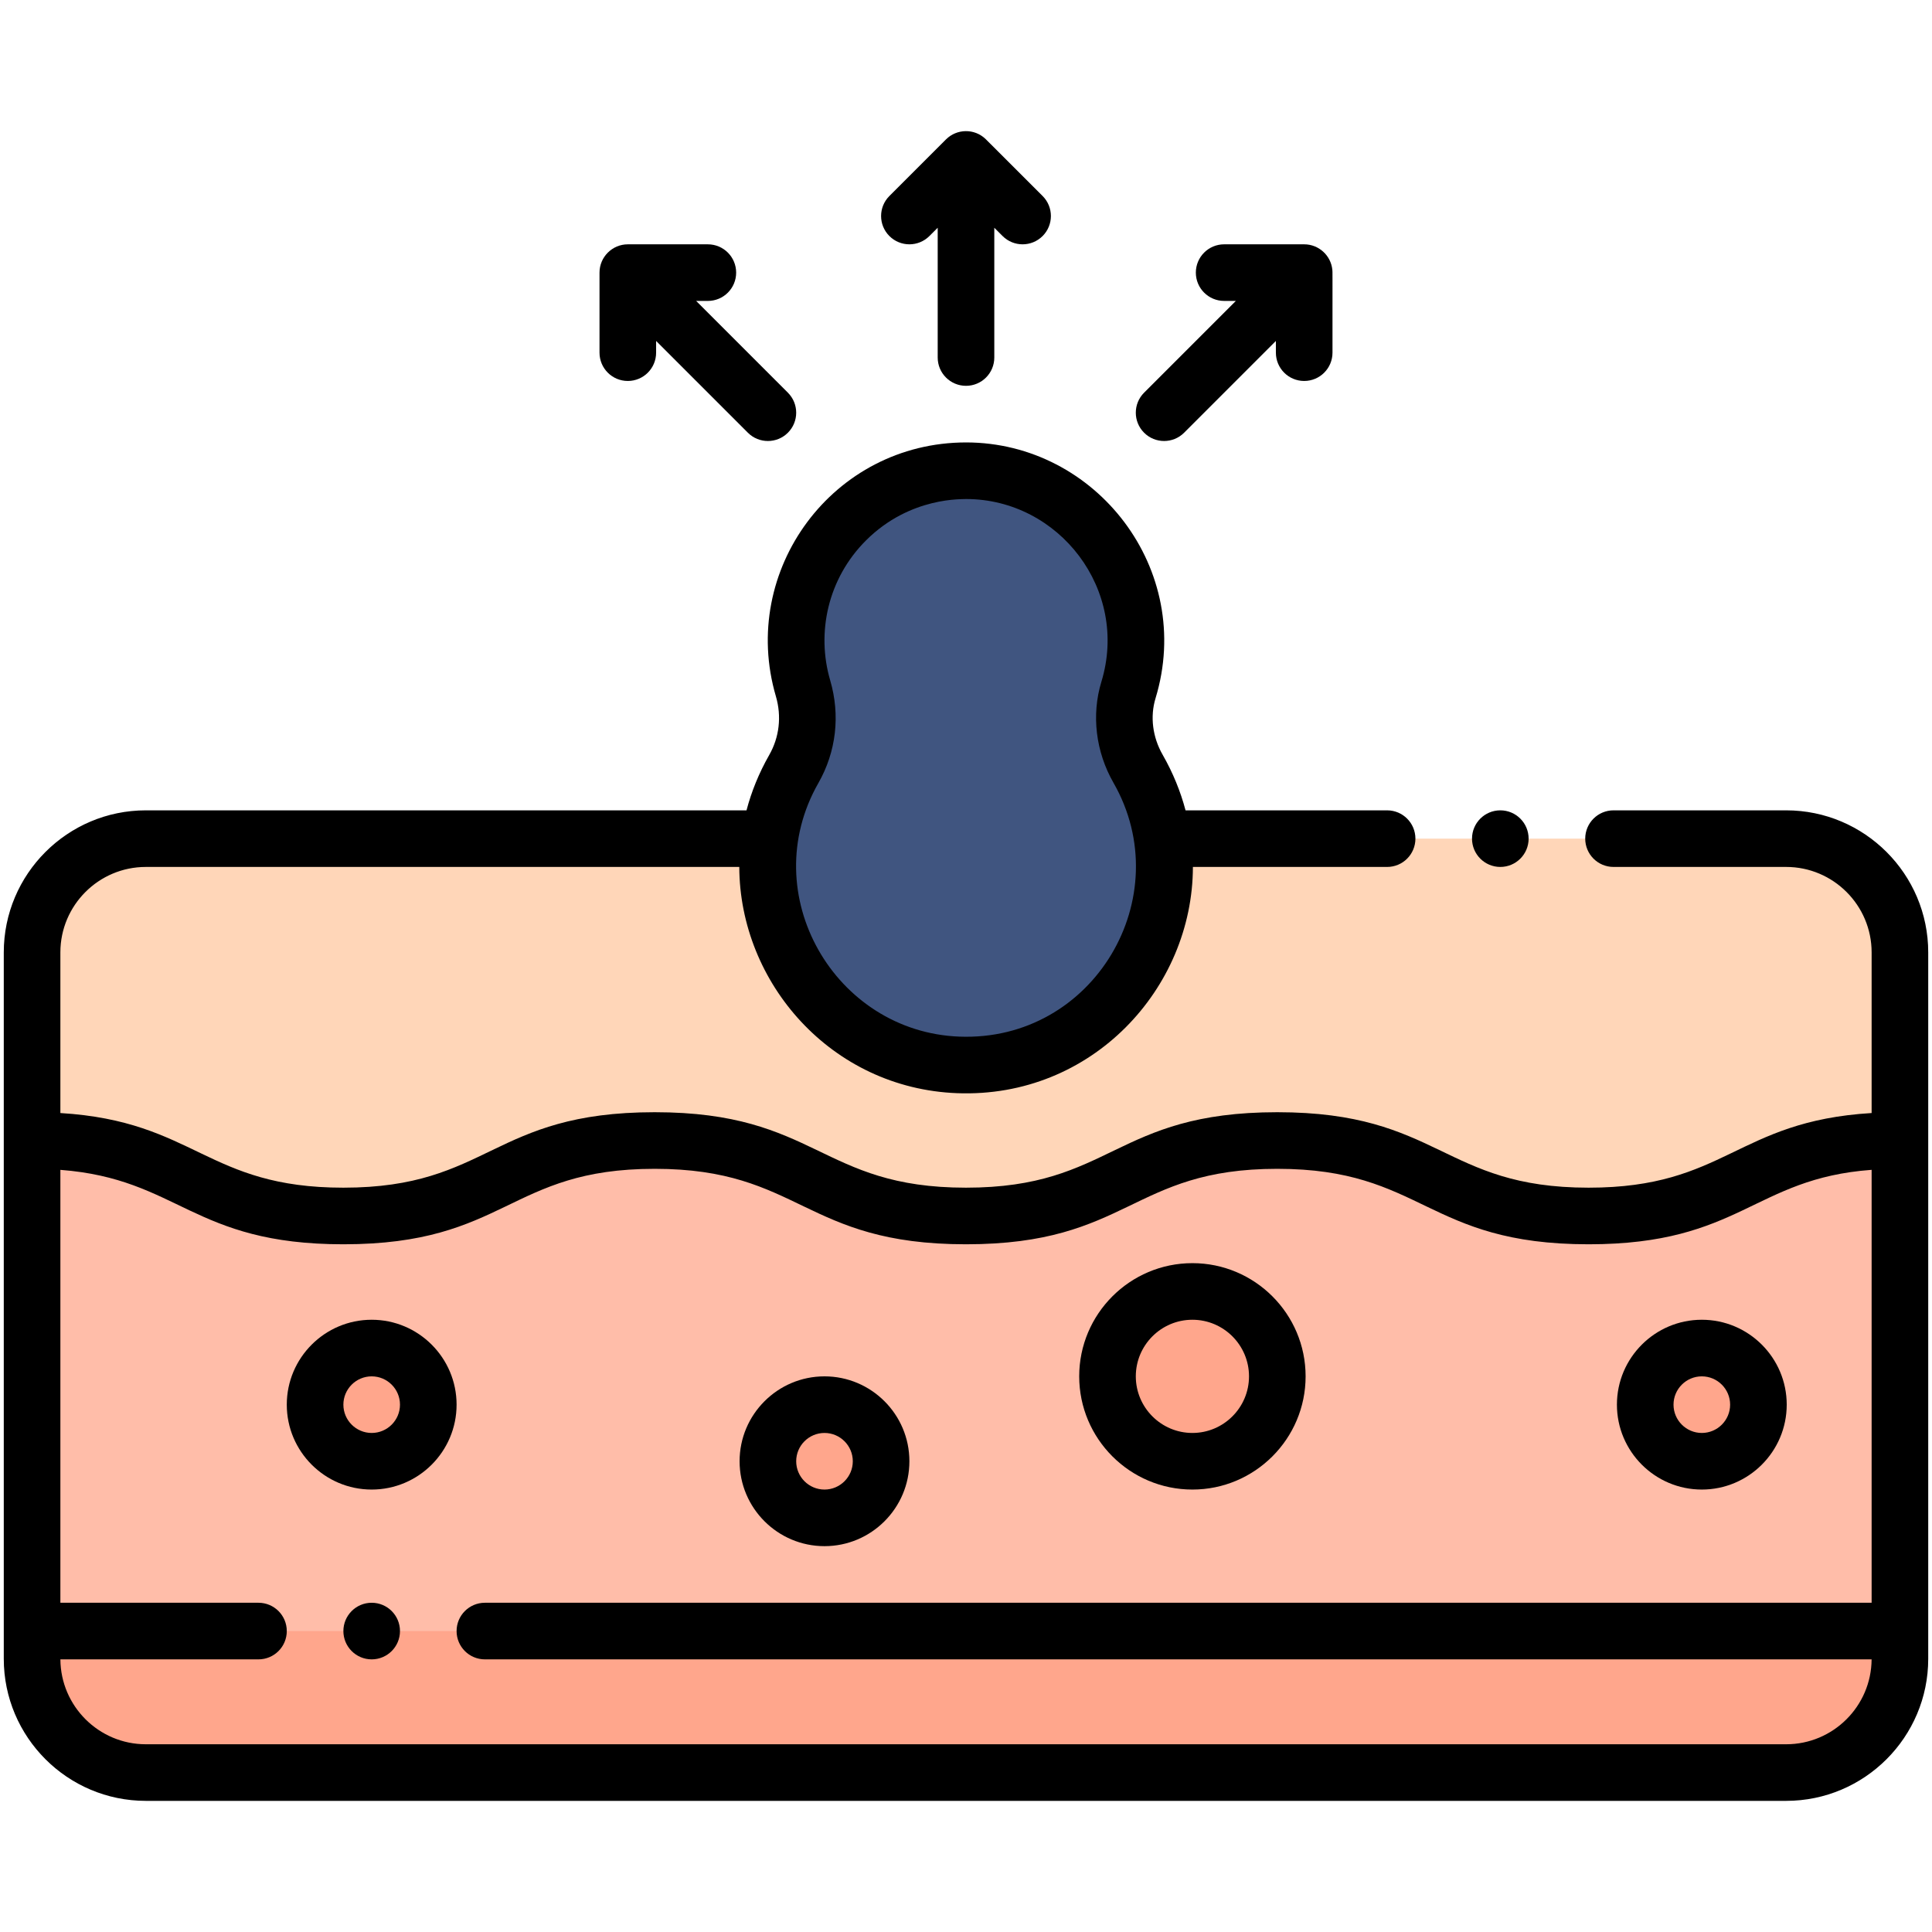 <svg enable-background="new 0 0 512 512" viewBox="0 0 512 512" xmlns="http://www.w3.org/2000/svg"><g id="_x31_1_x2C__Blackhead_x2C__skin_x2C__dermatology_x2C__care_x2C__beauty_x2C__healthcare_and_medical"><g><path d="m8.5 302.248v130l292.833 15.517 202.167-15.517v-130z" fill="#ffbda9"/><g fill="#ffa68c"><circle cx="451" cy="372.248" r="15"/><circle cx="316" cy="364.748" r="22.5"/><circle cx="218.5" cy="387.248" r="15"/><circle cx="98.5" cy="372.248" r="15"/><path d="m503.5 432.248v7.35c0 16.65-13.5 30.15-30.15 30.15h-434.7c-16.65 0-30.15-13.5-30.15-30.15v-7.35z"/></g><path d="m473.35 222.248h-434.7c-16.65 0-30.15 13.5-30.15 30.15v49.85c41.25 0 41.25 20 82.5 20s41.25-20 82.5-20c41.24 0 41.24 20 82.49 20s41.25-20 82.5-20 41.25 20 82.51 20c41.25 0 41.25-20 82.5-20v-49.85c0-16.65-13.5-30.15-30.15-30.15z" fill="#ffd6b8"/><path d="m253.95 282.208c-39.027-1.49-63.101-44.22-43.59-78.41 3.72-6.51 4.56-14.19 2.45-21.39-8.411-28.655 13.066-57.684 43.22-57.66 29.684.024 51.914 29.055 43.02 58.11-2.12 6.98-1.08 14.54 2.55 20.87 20.421 35.688-6.484 80.048-47.65 78.48z" fill="#405580"/><g><path d="m98.5 349.748c-12.406 0-22.5 10.094-22.5 22.5s10.094 22.5 22.5 22.5 22.5-10.094 22.5-22.5-10.094-22.5-22.5-22.5zm0 30c-4.136 0-7.5-3.364-7.5-7.5s3.364-7.5 7.5-7.5 7.5 3.364 7.5 7.5-3.364 7.5-7.5 7.5z"/><path d="m316 394.748c16.542 0 30-13.458 30-30s-13.458-30-30-30-30 13.458-30 30 13.458 30 30 30zm0-45c8.271 0 15 6.729 15 15s-6.729 15-15 15-15-6.729-15-15 6.729-15 15-15z"/><path d="m451 394.748c12.406 0 22.5-10.094 22.5-22.5s-10.094-22.5-22.5-22.5-22.5 10.094-22.5 22.5 10.094 22.5 22.5 22.5zm0-30c4.136 0 7.5 3.364 7.5 7.5s-3.364 7.5-7.5 7.5-7.5-3.364-7.5-7.5 3.364-7.5 7.5-7.5z"/><path d="m218.5 409.748c12.406 0 22.5-10.094 22.5-22.5s-10.094-22.5-22.5-22.5-22.5 10.094-22.5 22.5 10.094 22.5 22.5 22.5zm0-30c4.136 0 7.5 3.364 7.5 7.5s-3.364 7.5-7.5 7.5-7.5-3.364-7.5-7.5 3.364-7.5 7.5-7.5z"/><path d="m473.35 214.748h-45.75c-4.143 0-7.5 3.357-7.5 7.5s3.357 7.5 7.5 7.5h45.75c12.489 0 22.65 10.161 22.65 22.65v42.568c-35.928 2.165-38.649 19.782-75.004 19.782-38.661 0-39.458-20-82.503-20-43.217 0-43.766 20-82.5 20-38.658 0-39.456-20-82.497-20-43.215 0-43.767 20-82.499 20-36.273 0-39.215-17.608-74.997-19.781v-42.569c0-12.489 10.161-22.65 22.65-22.65h157.268c.096 30.655 24.321 58.683 57.744 59.955 35.714 1.367 62.423-27.772 62.47-59.955h51.468c4.143 0 7.5-3.357 7.5-7.5s-3.357-7.5-7.5-7.5h-53.419c-1.317-4.977-3.316-9.927-6.077-14.749-2.668-4.66-3.353-10.109-1.876-14.951 10.386-34.054-15.674-67.775-50.189-67.8-35.287 0-60.217 33.874-50.425 67.267 1.558 5.312.931 10.843-1.767 15.572-2.731 4.788-4.711 9.708-6.013 14.661h-159.184c-20.761 0-37.65 16.89-37.65 37.65v187.199c0 20.761 16.89 37.65 37.65 37.65h434.7c20.761 0 37.65-16.89 37.65-37.65v-187.199c0-20.76-16.89-37.65-37.65-37.65zm-253.343-34.455c-3.694-12.595-.656-26.935 9.485-37.07 11.797-11.789 25.974-10.862 26.535-10.975 24.682.018 43.26 24.132 35.853 48.425-2.679 8.783-1.51 18.544 3.207 26.78 17.309 30.227-5.208 68.641-40.854 67.262-32.989-1.258-54.184-37.694-37.356-67.196 4.733-8.3 5.845-17.97 3.13-27.226zm253.343 281.955h-434.7c-12.439 0-22.565-10.08-22.647-22.5h52.497c4.143 0 7.5-3.357 7.5-7.5s-3.357-7.5-7.5-7.5h-52.5v-114.723c31.465 2.398 34.933 19.723 74.997 19.723 43.217 0 43.765-20 82.499-20 38.658 0 39.456 20 82.497 20 43.217 0 43.766-20 82.5-20 38.66 0 39.46 20 82.503 20 40.232 0 43.715-17.448 75.004-19.73v114.73h-367.5c-4.143 0-7.5 3.357-7.5 7.5s3.357 7.5 7.5 7.5h367.496c-.081 12.42-10.208 22.5-22.646 22.5z"/><path d="m246.304 62.552 2.196-2.197v34.393c0 4.143 3.357 7.5 7.5 7.5s7.5-3.357 7.5-7.5v-34.393l2.196 2.197c2.93 2.928 7.677 2.929 10.607 0 2.929-2.93 2.929-7.678 0-10.607-3.115-3.113-14.564-14.57-15.083-15.075-2.987-2.897-7.678-2.772-10.525.075l-15 15c-2.929 2.93-2.929 7.678 0 10.607 2.931 2.927 7.679 2.927 10.609 0z"/><path d="m313.804 114.675 24.319-24.319v3.105c0 4.143 3.357 7.5 7.5 7.5s7.5-3.357 7.5-7.5c-.013-22.291.033-21.245-.037-21.955-.375-3.802-3.592-6.758-7.463-6.758h-21.213c-4.143 0-7.5 3.357-7.5 7.5s3.357 7.5 7.5 7.5h3.105l-24.319 24.319c-2.929 2.93-2.929 7.678 0 10.607 2.93 2.929 7.677 2.929 10.608.001z"/><path d="m158.877 72.253v21.208c0 4.143 3.357 7.5 7.5 7.5s7.5-3.357 7.5-7.5v-3.105l24.319 24.319c2.93 2.928 7.677 2.929 10.607 0 2.929-2.93 2.929-7.678 0-10.607l-24.319-24.319h3.105c4.143 0 7.5-3.357 7.5-7.5s-3.357-7.5-7.5-7.5h-21.213c-4.1-.001-7.502 3.341-7.499 7.504z"/><circle cx="397.6" cy="222.248" r="7.5"/><circle cx="98.5" cy="432.248" r="7.5"/></g></g></g><g id="Layer_1"/></svg>